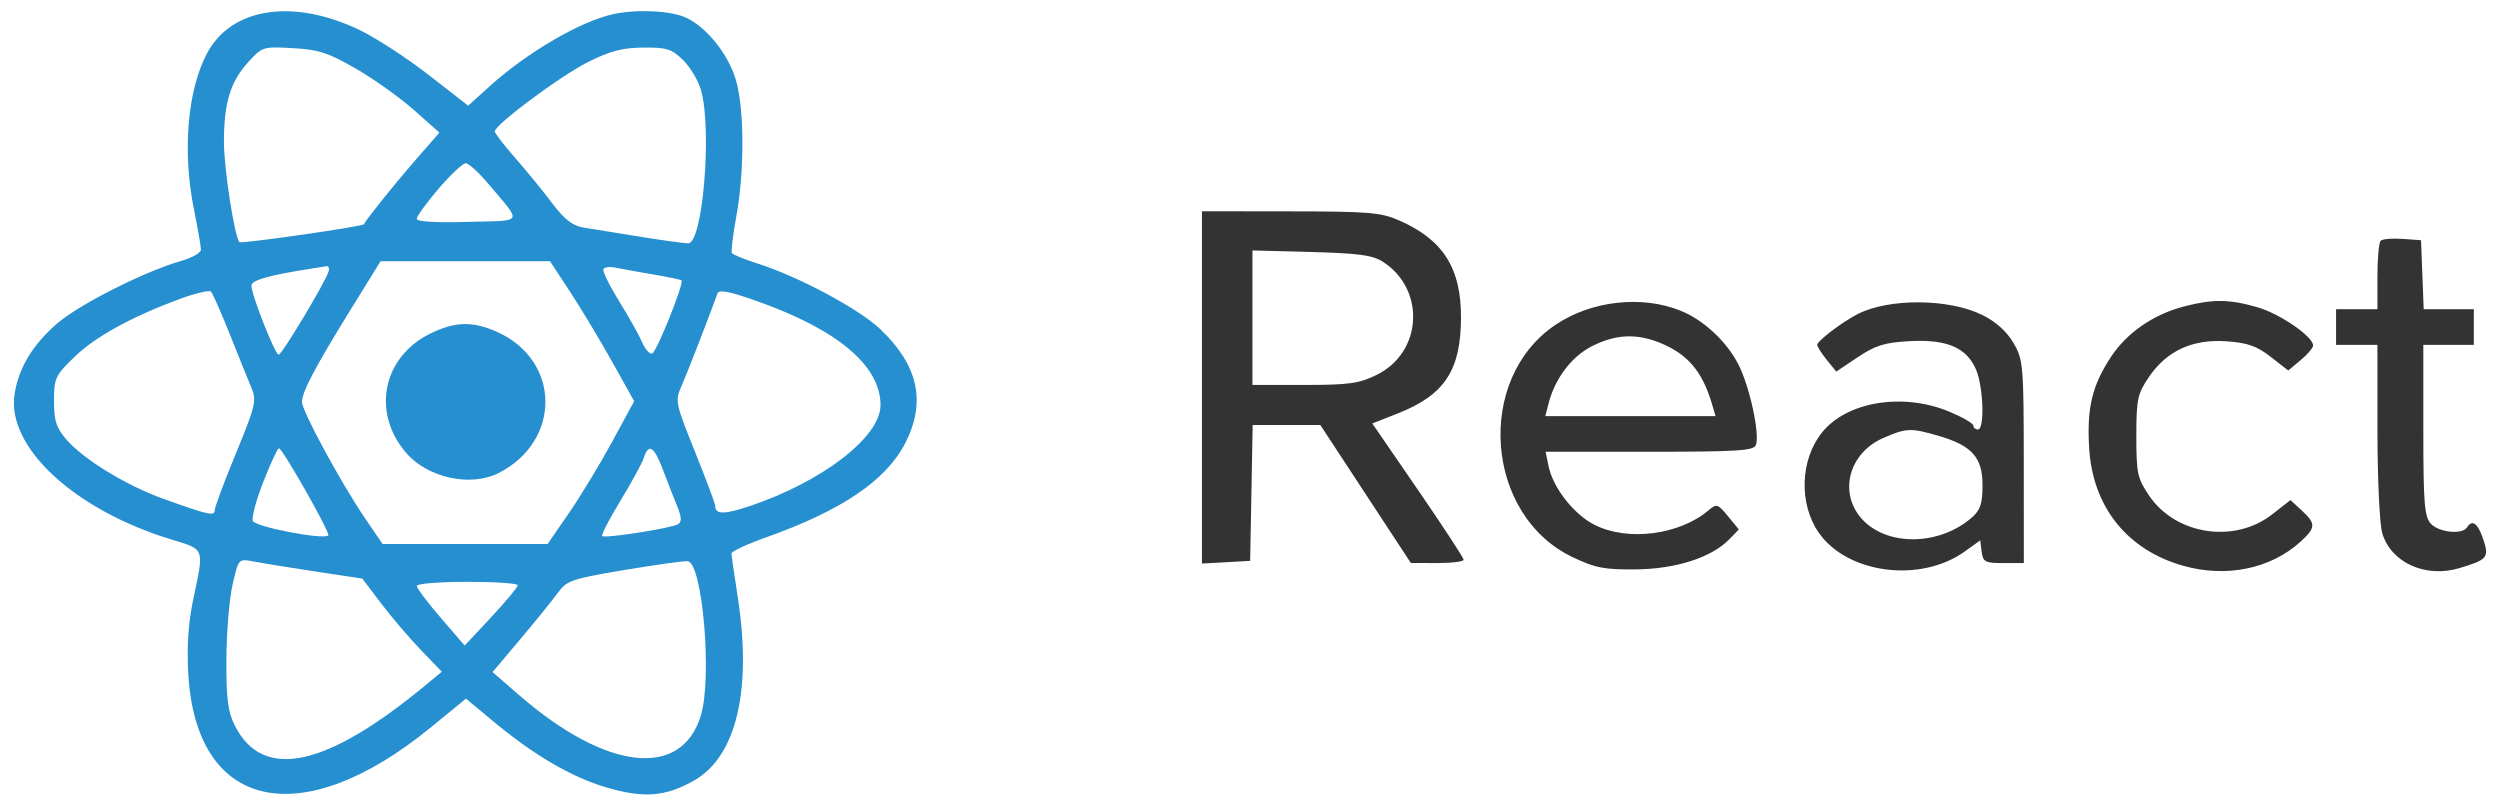 <?xml version="1.0" encoding="UTF-8"?> <svg xmlns="http://www.w3.org/2000/svg" width="90" height="29" viewBox="0 0 90 29" fill="none"><path fill-rule="evenodd" clip-rule="evenodd" d="M50.377 7.939C51.959 8.635 52.607 9.66 52.596 11.453C52.586 13.341 52.001 14.221 50.318 14.884L49.403 15.245L51.047 17.638C51.952 18.954 52.691 20.085 52.691 20.151C52.691 20.217 52.264 20.271 51.741 20.27L50.791 20.268L49.161 17.784L47.532 15.301H46.314H45.096L45.051 17.746L45.005 20.191L44.137 20.24L43.27 20.288V13.947V7.605L46.452 7.609C49.297 7.612 49.712 7.647 50.377 7.939ZM87.205 9.89L87.253 11.132H88.156H89.058V11.774V12.415H88.149H87.24V15.489C87.24 18.124 87.279 18.604 87.513 18.856C87.805 19.169 88.641 19.255 88.81 18.989C89.002 18.688 89.197 18.828 89.395 19.409C89.619 20.068 89.553 20.149 88.537 20.453C87.311 20.819 86.064 20.249 85.758 19.182C85.665 18.855 85.588 17.199 85.588 15.501L85.587 12.415H84.843H84.099V11.774V11.132H84.843H85.587V9.957C85.587 9.31 85.64 8.729 85.705 8.666C85.769 8.603 86.123 8.573 86.49 8.6L87.157 8.647L87.205 9.89ZM45.088 11.437V13.858H46.954C48.56 13.858 48.922 13.808 49.557 13.497C51.212 12.688 51.332 10.409 49.773 9.417C49.409 9.186 48.895 9.117 47.203 9.072L45.088 9.016V11.437ZM60.513 11.19C61.328 11.52 62.157 12.291 62.579 13.112C62.987 13.903 63.363 15.638 63.211 16.023C63.13 16.227 62.548 16.263 59.378 16.263H55.641L55.749 16.784C55.91 17.563 56.657 18.517 57.403 18.894C58.596 19.499 60.465 19.259 61.51 18.369C61.796 18.125 61.841 18.139 62.207 18.584L62.598 19.06L62.257 19.412C61.621 20.069 60.335 20.484 58.891 20.498C57.757 20.51 57.432 20.447 56.615 20.058C53.455 18.553 53.093 13.646 55.998 11.693C57.294 10.822 59.107 10.62 60.513 11.19ZM71.371 11.343C71.851 11.581 72.245 11.936 72.484 12.344C72.836 12.947 72.853 13.147 72.856 16.624L72.858 20.271H72.125C71.464 20.271 71.388 20.232 71.34 19.862L71.288 19.453L70.736 19.85C69.14 20.997 66.505 20.659 65.474 19.175C64.75 18.132 64.805 16.539 65.601 15.559C66.498 14.452 68.515 14.127 70.176 14.82C70.651 15.018 71.04 15.243 71.04 15.321C71.04 15.398 71.115 15.461 71.205 15.461C71.454 15.461 71.404 13.925 71.136 13.302C70.795 12.511 70.083 12.207 68.742 12.282C67.842 12.332 67.516 12.433 66.878 12.86L66.105 13.377L65.762 12.954C65.574 12.722 65.42 12.478 65.42 12.412C65.42 12.275 66.314 11.596 66.874 11.308C68.003 10.728 70.168 10.745 71.371 11.343ZM81.261 11.059C82.077 11.294 83.272 12.114 83.272 12.439C83.272 12.523 83.071 12.759 82.824 12.964L82.377 13.338L81.746 12.847C81.245 12.456 80.917 12.341 80.156 12.287C78.931 12.201 78.006 12.626 77.363 13.57C76.95 14.175 76.908 14.372 76.908 15.703C76.908 17.043 76.948 17.227 77.375 17.852C78.333 19.256 80.439 19.576 81.79 18.523L82.457 18.003L82.862 18.376C83.379 18.852 83.373 18.997 82.818 19.502C81.741 20.479 80.149 20.806 78.599 20.369C76.574 19.798 75.334 18.245 75.209 16.121C75.124 14.686 75.314 13.89 75.986 12.861C76.558 11.987 77.514 11.323 78.611 11.036C79.662 10.762 80.246 10.767 81.261 11.059ZM57.305 12.466C56.57 12.841 55.976 13.63 55.744 14.539L55.631 14.98H58.696H61.76L61.627 14.53C61.283 13.368 60.75 12.743 59.758 12.341C58.904 11.995 58.152 12.034 57.305 12.466ZM67.786 15.773C66.57 16.309 66.187 17.713 67.002 18.653C67.894 19.68 69.816 19.665 70.999 18.62C71.293 18.36 71.371 18.118 71.371 17.465C71.371 16.468 70.992 16.042 69.794 15.692C68.786 15.398 68.624 15.404 67.786 15.773Z" fill="#333333"></path><path fill-rule="evenodd" clip-rule="evenodd" d="M12.933 1.074C13.521 1.355 14.643 2.084 15.428 2.694L16.854 3.804L17.623 3.109C18.985 1.877 20.922 0.751 22.105 0.503C22.976 0.32 24.211 0.39 24.734 0.652C25.472 1.022 26.207 1.947 26.485 2.855C26.798 3.879 26.808 6.153 26.506 7.798C26.384 8.46 26.314 9.049 26.349 9.109C26.384 9.168 26.802 9.339 27.279 9.49C28.722 9.944 30.929 11.124 31.688 11.847C33.061 13.152 33.35 14.471 32.587 15.956C31.897 17.299 30.293 18.383 27.566 19.35C26.884 19.592 26.328 19.852 26.331 19.927C26.334 20.002 26.436 20.701 26.557 21.48C27.079 24.831 26.511 27.232 24.992 28.096C23.959 28.683 23.18 28.744 21.828 28.346C20.571 27.976 19.226 27.189 17.748 25.961L16.774 25.151L15.517 26.18C10.829 30.016 7.047 29.173 6.776 24.232C6.723 23.249 6.783 22.385 6.966 21.529C7.351 19.72 7.375 19.787 6.199 19.431C2.676 18.366 0.212 16.081 0.527 14.17C0.683 13.223 1.181 12.403 2.061 11.642C2.858 10.954 5.225 9.761 6.532 9.39C6.918 9.28 7.234 9.1 7.234 8.989C7.234 8.879 7.12 8.223 6.981 7.532C6.561 5.445 6.748 3.242 7.456 1.914C8.331 0.274 10.546 -0.066 12.933 1.074ZM8.928 2.246C8.292 2.949 8.063 3.704 8.062 5.098C8.061 6.067 8.445 8.545 8.622 8.717C8.689 8.782 13.065 8.154 13.1 8.074C13.169 7.917 14.249 6.572 14.953 5.765L15.819 4.774L14.9 3.96C14.395 3.512 13.453 2.841 12.807 2.469C11.81 1.894 11.47 1.784 10.54 1.733C9.463 1.674 9.439 1.681 8.928 2.246ZM21.169 2.234C20.173 2.733 17.813 4.489 17.813 4.731C17.813 4.797 18.135 5.216 18.527 5.663C18.92 6.109 19.52 6.842 19.86 7.291C20.322 7.902 20.611 8.129 21.005 8.192C21.295 8.239 22.202 8.385 23.02 8.518C23.838 8.651 24.629 8.759 24.777 8.76C25.3 8.761 25.641 4.658 25.235 3.241C25.136 2.895 24.845 2.409 24.588 2.159C24.179 1.762 23.999 1.706 23.157 1.713C22.407 1.719 21.967 1.835 21.169 2.234ZM15.788 6.795C15.356 7.299 15.003 7.785 15.003 7.875C15.003 7.98 15.662 8.021 16.833 7.988C18.892 7.932 18.808 8.08 17.596 6.636C17.244 6.217 16.87 5.875 16.765 5.876C16.66 5.878 16.22 6.291 15.788 6.795ZM12.636 11.125C11.34 13.223 10.871 14.112 10.871 14.472C10.871 14.799 12.286 17.404 13.156 18.679L13.773 19.583H16.743H19.714L20.475 18.48C20.894 17.873 21.595 16.717 22.033 15.91L22.83 14.444L22.026 13.005C21.583 12.213 20.901 11.079 20.51 10.484L19.799 9.402H16.75H13.702L12.636 11.125ZM11.201 9.671C9.652 9.915 9.052 10.086 9.052 10.286C9.052 10.619 9.901 12.768 10.032 12.768C10.151 12.768 11.738 10.119 11.833 9.762C11.863 9.652 11.825 9.572 11.751 9.584C11.676 9.596 11.428 9.635 11.201 9.671ZM21.723 9.683C21.68 9.75 21.933 10.27 22.284 10.837C22.636 11.404 23.012 12.074 23.119 12.325C23.226 12.575 23.386 12.757 23.476 12.728C23.639 12.676 24.636 10.193 24.534 10.095C24.504 10.066 24.039 9.968 23.502 9.878C22.964 9.787 22.361 9.679 22.163 9.637C21.963 9.595 21.766 9.616 21.723 9.683ZM6.489 10.756C4.753 11.395 3.427 12.124 2.675 12.854C1.99 13.518 1.944 13.616 1.944 14.435C1.944 15.154 2.025 15.402 2.397 15.83C3.013 16.541 4.541 17.474 5.878 17.956C7.5 18.54 7.73 18.591 7.73 18.367C7.73 18.259 8.074 17.335 8.496 16.315C9.192 14.626 9.243 14.415 9.057 13.974C8.944 13.708 8.594 12.841 8.279 12.047C7.963 11.253 7.655 10.556 7.593 10.497C7.532 10.439 7.035 10.555 6.489 10.756ZM25.83 10.564C25.491 11.496 24.737 13.437 24.537 13.892C24.297 14.435 24.313 14.51 25.019 16.261C25.42 17.256 25.748 18.135 25.748 18.215C25.748 18.523 26.072 18.526 26.969 18.226C29.595 17.35 31.699 15.731 31.699 14.587C31.699 13.167 30.158 11.869 27.249 10.84C26.259 10.489 25.883 10.416 25.83 10.564ZM17.896 11.949C20.191 12.976 20.219 15.88 17.945 17.032C16.944 17.539 15.404 17.205 14.628 16.311C13.367 14.857 13.771 12.851 15.494 12.007C16.383 11.571 17.017 11.556 17.896 11.949ZM9.484 17.333C9.225 17.991 9.053 18.631 9.102 18.754C9.186 18.968 11.65 19.441 11.82 19.276C11.903 19.196 10.173 16.144 10.041 16.139C9.994 16.137 9.743 16.674 9.484 17.333ZM23.176 16.486C23.113 16.678 22.734 17.373 22.333 18.03C21.933 18.688 21.638 19.258 21.679 19.297C21.776 19.392 24.163 19.018 24.41 18.871C24.549 18.787 24.539 18.613 24.373 18.208C24.249 17.906 24.018 17.316 23.86 16.897C23.544 16.064 23.352 15.948 23.176 16.486ZM8.372 21.049C8.253 21.565 8.154 22.781 8.15 23.751C8.145 25.177 8.204 25.634 8.461 26.135C9.475 28.118 11.745 27.629 15.329 24.658L15.904 24.182L15.157 23.406C14.746 22.979 14.102 22.224 13.726 21.729L13.042 20.829L11.337 20.571C10.399 20.429 9.396 20.267 9.109 20.211C8.588 20.11 8.587 20.111 8.372 21.049ZM22.468 20.522C20.567 20.842 20.403 20.898 20.078 21.346C19.886 21.611 19.28 22.36 18.731 23.011L17.732 24.195L18.692 25.027C21.826 27.747 24.523 28.053 25.228 25.769C25.646 24.415 25.293 20.257 24.755 20.203C24.619 20.19 23.59 20.333 22.468 20.522ZM15.003 21.092C15.003 21.172 15.391 21.689 15.866 22.239L16.728 23.24L17.684 22.217C18.21 21.654 18.64 21.137 18.64 21.069C18.64 21.001 17.822 20.946 16.822 20.946C15.821 20.946 15.003 21.012 15.003 21.092Z" fill="#268FD0"></path></svg> 